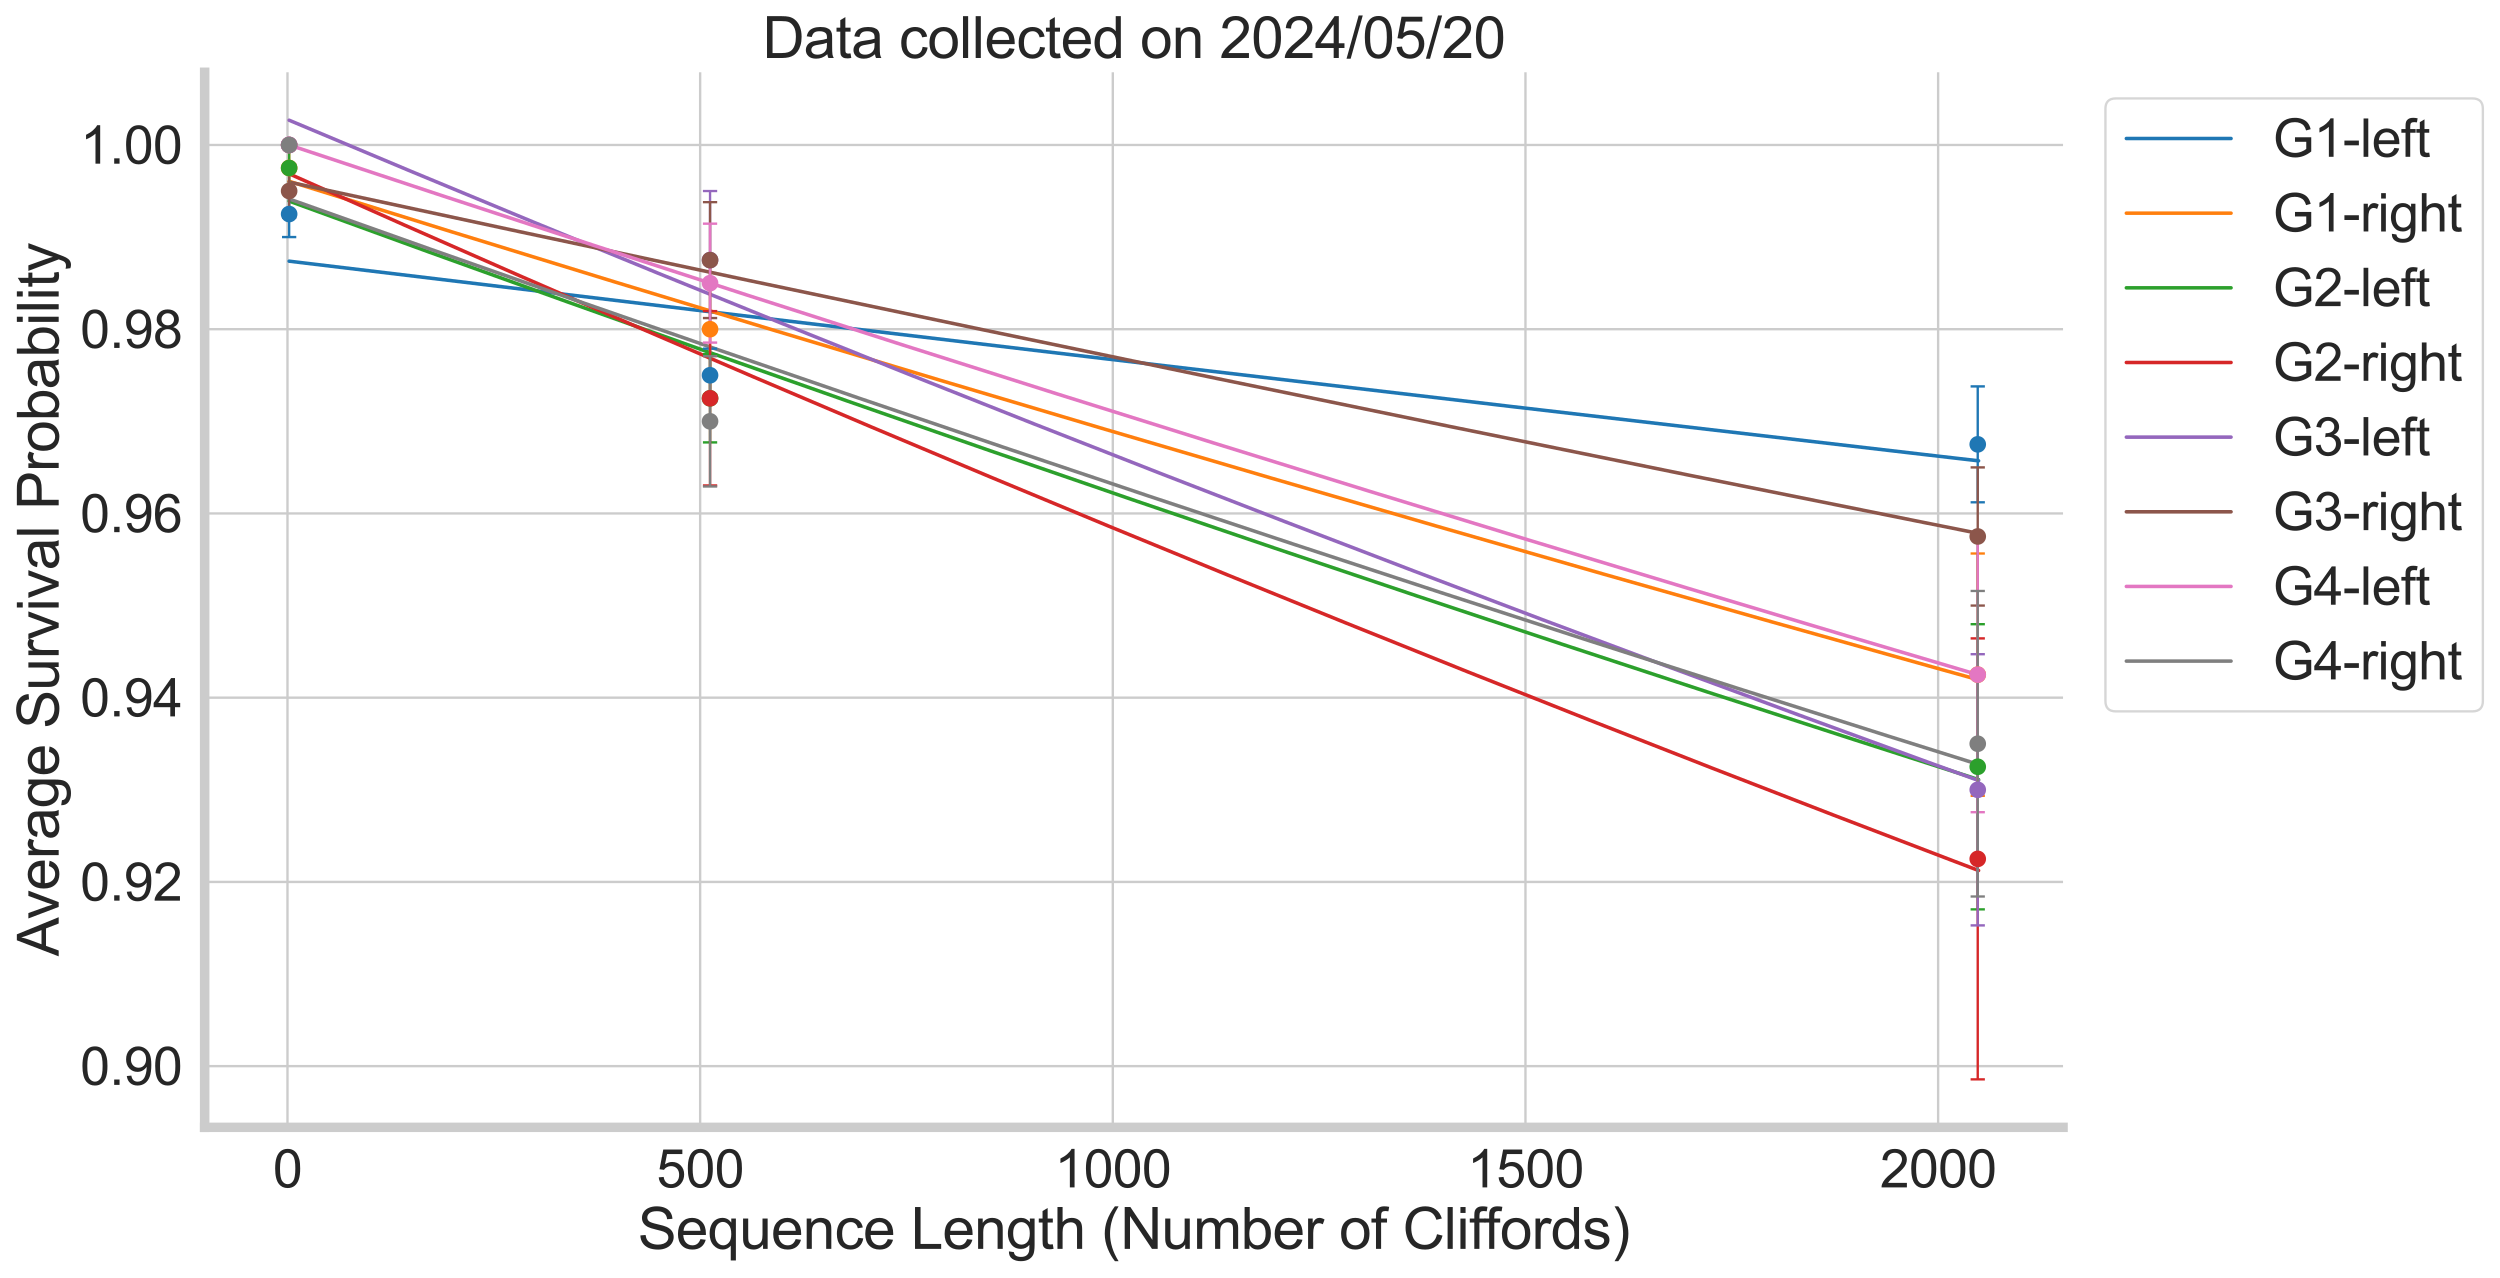 <?xml version="1.0" encoding="utf-8" standalone="no"?>
<!DOCTYPE svg PUBLIC "-//W3C//DTD SVG 1.1//EN"
  "http://www.w3.org/Graphics/SVG/1.1/DTD/svg11.dtd">
<svg xmlns:xlink="http://www.w3.org/1999/xlink" width="1050.925pt" height="537.241pt" viewBox="0 0 1050.925 537.241" xmlns="http://www.w3.org/2000/svg" version="1.1">
 <defs>
  <style type="text/css">*{stroke-linejoin: round; stroke-linecap: butt}</style>
 </defs>
 <g id="figure_1">
  <g id="patch_1">
   <path d="M 0 537.241 
L 1050.925 537.241 
L 1050.925 0 
L 0 0 
z
" style="fill: #ffffff"/>
  </g>
  <g id="axes_1">
   <g id="patch_2">
    <path d="M 86.037 473.899 
L 867.237 473.899 
L 867.237 30.379 
L 86.037 30.379 
z
" style="fill: #ffffff"/>
   </g>
   <g id="matplotlib.axis_1">
    <g id="xtick_1">
     <g id="line2d_1">
      <path d="M 120.852 473.899 
L 120.852 30.379 
" clip-path="url(#p616aa60f78)" style="fill: none; stroke: #cccccc; stroke-linecap: round"/>
     </g>
     <g id="text_1">
      <!-- 0 -->
      <g style="fill: #262626" transform="translate(114.735 499.146) scale(0.22 -0.22)">
       <defs>
        <path id="ArialMT-30" d="M 266 2259 
Q 266 3072 433 3567 
Q 600 4063 929 4331 
Q 1259 4600 1759 4600 
Q 2128 4600 2406 4451 
Q 2684 4303 2865 4023 
Q 3047 3744 3150 3342 
Q 3253 2941 3253 2259 
Q 3253 1453 3087 958 
Q 2922 463 2592 192 
Q 2263 -78 1759 -78 
Q 1097 -78 719 397 
Q 266 969 266 2259 
z
M 844 2259 
Q 844 1131 1108 757 
Q 1372 384 1759 384 
Q 2147 384 2411 759 
Q 2675 1134 2675 2259 
Q 2675 3391 2411 3762 
Q 2147 4134 1753 4134 
Q 1366 4134 1134 3806 
Q 844 3388 844 2259 
z
" transform="scale(0.016)"/>
       </defs>
       <use xlink:href="#ArialMT-30"/>
      </g>
     </g>
    </g>
    <g id="xtick_2">
     <g id="line2d_2">
      <path d="M 294.321 473.899 
L 294.321 30.379 
" clip-path="url(#p616aa60f78)" style="fill: none; stroke: #cccccc; stroke-linecap: round"/>
     </g>
     <g id="text_2">
      <!-- 500 -->
      <g style="fill: #262626" transform="translate(275.97 499.146) scale(0.22 -0.22)">
       <defs>
        <path id="ArialMT-35" d="M 266 1200 
L 856 1250 
Q 922 819 1161 601 
Q 1400 384 1738 384 
Q 2144 384 2425 690 
Q 2706 997 2706 1503 
Q 2706 1984 2436 2262 
Q 2166 2541 1728 2541 
Q 1456 2541 1237 2417 
Q 1019 2294 894 2097 
L 366 2166 
L 809 4519 
L 3088 4519 
L 3088 3981 
L 1259 3981 
L 1013 2750 
Q 1425 3038 1878 3038 
Q 2478 3038 2890 2622 
Q 3303 2206 3303 1553 
Q 3303 931 2941 478 
Q 2500 -78 1738 -78 
Q 1113 -78 717 272 
Q 322 622 266 1200 
z
" transform="scale(0.016)"/>
       </defs>
       <use xlink:href="#ArialMT-35"/>
       <use xlink:href="#ArialMT-30" x="55.615"/>
       <use xlink:href="#ArialMT-30" x="111.23"/>
      </g>
     </g>
    </g>
    <g id="xtick_3">
     <g id="line2d_3">
      <path d="M 467.79 473.899 
L 467.79 30.379 
" clip-path="url(#p616aa60f78)" style="fill: none; stroke: #cccccc; stroke-linecap: round"/>
     </g>
     <g id="text_3">
      <!-- 1000 -->
      <g style="fill: #262626" transform="translate(443.322 499.146) scale(0.22 -0.22)">
       <defs>
        <path id="ArialMT-31" d="M 2384 0 
L 1822 0 
L 1822 3584 
Q 1619 3391 1289 3197 
Q 959 3003 697 2906 
L 697 3450 
Q 1169 3672 1522 3987 
Q 1875 4303 2022 4600 
L 2384 4600 
L 2384 0 
z
" transform="scale(0.016)"/>
       </defs>
       <use xlink:href="#ArialMT-31"/>
       <use xlink:href="#ArialMT-30" x="55.615"/>
       <use xlink:href="#ArialMT-30" x="111.23"/>
       <use xlink:href="#ArialMT-30" x="166.846"/>
      </g>
     </g>
    </g>
    <g id="xtick_4">
     <g id="line2d_4">
      <path d="M 641.259 473.899 
L 641.259 30.379 
" clip-path="url(#p616aa60f78)" style="fill: none; stroke: #cccccc; stroke-linecap: round"/>
     </g>
     <g id="text_4">
      <!-- 1500 -->
      <g style="fill: #262626" transform="translate(616.79 499.146) scale(0.22 -0.22)">
       <use xlink:href="#ArialMT-31"/>
       <use xlink:href="#ArialMT-35" x="55.615"/>
       <use xlink:href="#ArialMT-30" x="111.23"/>
       <use xlink:href="#ArialMT-30" x="166.846"/>
      </g>
     </g>
    </g>
    <g id="xtick_5">
     <g id="line2d_5">
      <path d="M 814.728 473.899 
L 814.728 30.379 
" clip-path="url(#p616aa60f78)" style="fill: none; stroke: #cccccc; stroke-linecap: round"/>
     </g>
     <g id="text_5">
      <!-- 2000 -->
      <g style="fill: #262626" transform="translate(790.259 499.146) scale(0.22 -0.22)">
       <defs>
        <path id="ArialMT-32" d="M 3222 541 
L 3222 0 
L 194 0 
Q 188 203 259 391 
Q 375 700 629 1000 
Q 884 1300 1366 1694 
Q 2113 2306 2375 2664 
Q 2638 3022 2638 3341 
Q 2638 3675 2398 3904 
Q 2159 4134 1775 4134 
Q 1369 4134 1125 3890 
Q 881 3647 878 3216 
L 300 3275 
Q 359 3922 746 4261 
Q 1134 4600 1788 4600 
Q 2447 4600 2831 4234 
Q 3216 3869 3216 3328 
Q 3216 3053 3103 2787 
Q 2991 2522 2730 2228 
Q 2469 1934 1863 1422 
Q 1356 997 1212 845 
Q 1069 694 975 541 
L 3222 541 
z
" transform="scale(0.016)"/>
       </defs>
       <use xlink:href="#ArialMT-32"/>
       <use xlink:href="#ArialMT-30" x="55.615"/>
       <use xlink:href="#ArialMT-30" x="111.23"/>
       <use xlink:href="#ArialMT-30" x="166.846"/>
      </g>
     </g>
    </g>
    <g id="text_6">
     <!-- Sequence Length (Number of Cliffords) -->
     <g style="fill: #262626" transform="translate(268.086 524.99) scale(0.24 -0.24)">
      <defs>
       <path id="ArialMT-53" d="M 288 1472 
L 859 1522 
Q 900 1178 1048 958 
Q 1197 738 1509 602 
Q 1822 466 2213 466 
Q 2559 466 2825 569 
Q 3091 672 3220 851 
Q 3350 1031 3350 1244 
Q 3350 1459 3225 1620 
Q 3100 1781 2813 1891 
Q 2628 1963 1997 2114 
Q 1366 2266 1113 2400 
Q 784 2572 623 2826 
Q 463 3081 463 3397 
Q 463 3744 659 4045 
Q 856 4347 1234 4503 
Q 1613 4659 2075 4659 
Q 2584 4659 2973 4495 
Q 3363 4331 3572 4012 
Q 3781 3694 3797 3291 
L 3216 3247 
Q 3169 3681 2898 3903 
Q 2628 4125 2100 4125 
Q 1550 4125 1298 3923 
Q 1047 3722 1047 3438 
Q 1047 3191 1225 3031 
Q 1400 2872 2139 2705 
Q 2878 2538 3153 2413 
Q 3553 2228 3743 1945 
Q 3934 1663 3934 1294 
Q 3934 928 3725 604 
Q 3516 281 3123 101 
Q 2731 -78 2241 -78 
Q 1619 -78 1198 103 
Q 778 284 539 648 
Q 300 1013 288 1472 
z
" transform="scale(0.016)"/>
       <path id="ArialMT-65" d="M 2694 1069 
L 3275 997 
Q 3138 488 2766 206 
Q 2394 -75 1816 -75 
Q 1088 -75 661 373 
Q 234 822 234 1631 
Q 234 2469 665 2931 
Q 1097 3394 1784 3394 
Q 2450 3394 2872 2941 
Q 3294 2488 3294 1666 
Q 3294 1616 3291 1516 
L 816 1516 
Q 847 969 1125 678 
Q 1403 388 1819 388 
Q 2128 388 2347 550 
Q 2566 713 2694 1069 
z
M 847 1978 
L 2700 1978 
Q 2663 2397 2488 2606 
Q 2219 2931 1791 2931 
Q 1403 2931 1139 2672 
Q 875 2413 847 1978 
z
" transform="scale(0.016)"/>
       <path id="ArialMT-71" d="M 2538 -1272 
L 2538 353 
Q 2406 169 2170 47 
Q 1934 -75 1669 -75 
Q 1078 -75 651 397 
Q 225 869 225 1691 
Q 225 2191 398 2587 
Q 572 2984 901 3189 
Q 1231 3394 1625 3394 
Q 2241 3394 2594 2875 
L 2594 3319 
L 3100 3319 
L 3100 -1272 
L 2538 -1272 
z
M 803 1669 
Q 803 1028 1072 708 
Q 1341 388 1716 388 
Q 2075 388 2334 692 
Q 2594 997 2594 1619 
Q 2594 2281 2320 2615 
Q 2047 2950 1678 2950 
Q 1313 2950 1058 2639 
Q 803 2328 803 1669 
z
" transform="scale(0.016)"/>
       <path id="ArialMT-75" d="M 2597 0 
L 2597 488 
Q 2209 -75 1544 -75 
Q 1250 -75 995 37 
Q 741 150 617 320 
Q 494 491 444 738 
Q 409 903 409 1263 
L 409 3319 
L 972 3319 
L 972 1478 
Q 972 1038 1006 884 
Q 1059 663 1231 536 
Q 1403 409 1656 409 
Q 1909 409 2131 539 
Q 2353 669 2445 892 
Q 2538 1116 2538 1541 
L 2538 3319 
L 3100 3319 
L 3100 0 
L 2597 0 
z
" transform="scale(0.016)"/>
       <path id="ArialMT-6e" d="M 422 0 
L 422 3319 
L 928 3319 
L 928 2847 
Q 1294 3394 1984 3394 
Q 2284 3394 2536 3286 
Q 2788 3178 2913 3003 
Q 3038 2828 3088 2588 
Q 3119 2431 3119 2041 
L 3119 0 
L 2556 0 
L 2556 2019 
Q 2556 2363 2490 2533 
Q 2425 2703 2258 2804 
Q 2091 2906 1866 2906 
Q 1506 2906 1245 2678 
Q 984 2450 984 1813 
L 984 0 
L 422 0 
z
" transform="scale(0.016)"/>
       <path id="ArialMT-63" d="M 2588 1216 
L 3141 1144 
Q 3050 572 2676 248 
Q 2303 -75 1759 -75 
Q 1078 -75 664 370 
Q 250 816 250 1647 
Q 250 2184 428 2587 
Q 606 2991 970 3192 
Q 1334 3394 1763 3394 
Q 2303 3394 2647 3120 
Q 2991 2847 3088 2344 
L 2541 2259 
Q 2463 2594 2264 2762 
Q 2066 2931 1784 2931 
Q 1359 2931 1093 2626 
Q 828 2322 828 1663 
Q 828 994 1084 691 
Q 1341 388 1753 388 
Q 2084 388 2306 591 
Q 2528 794 2588 1216 
z
" transform="scale(0.016)"/>
       <path id="ArialMT-20" transform="scale(0.016)"/>
       <path id="ArialMT-4c" d="M 469 0 
L 469 4581 
L 1075 4581 
L 1075 541 
L 3331 541 
L 3331 0 
L 469 0 
z
" transform="scale(0.016)"/>
       <path id="ArialMT-67" d="M 319 -275 
L 866 -356 
Q 900 -609 1056 -725 
Q 1266 -881 1628 -881 
Q 2019 -881 2231 -725 
Q 2444 -569 2519 -288 
Q 2563 -116 2559 434 
Q 2191 0 1641 0 
Q 956 0 581 494 
Q 206 988 206 1678 
Q 206 2153 378 2554 
Q 550 2956 876 3175 
Q 1203 3394 1644 3394 
Q 2231 3394 2613 2919 
L 2613 3319 
L 3131 3319 
L 3131 450 
Q 3131 -325 2973 -648 
Q 2816 -972 2473 -1159 
Q 2131 -1347 1631 -1347 
Q 1038 -1347 672 -1080 
Q 306 -813 319 -275 
z
M 784 1719 
Q 784 1066 1043 766 
Q 1303 466 1694 466 
Q 2081 466 2343 764 
Q 2606 1063 2606 1700 
Q 2606 2309 2336 2618 
Q 2066 2928 1684 2928 
Q 1309 2928 1046 2623 
Q 784 2319 784 1719 
z
" transform="scale(0.016)"/>
       <path id="ArialMT-74" d="M 1650 503 
L 1731 6 
Q 1494 -44 1306 -44 
Q 1000 -44 831 53 
Q 663 150 594 308 
Q 525 466 525 972 
L 525 2881 
L 113 2881 
L 113 3319 
L 525 3319 
L 525 4141 
L 1084 4478 
L 1084 3319 
L 1650 3319 
L 1650 2881 
L 1084 2881 
L 1084 941 
Q 1084 700 1114 631 
Q 1144 563 1211 522 
Q 1278 481 1403 481 
Q 1497 481 1650 503 
z
" transform="scale(0.016)"/>
       <path id="ArialMT-68" d="M 422 0 
L 422 4581 
L 984 4581 
L 984 2938 
Q 1378 3394 1978 3394 
Q 2347 3394 2619 3248 
Q 2891 3103 3008 2847 
Q 3125 2591 3125 2103 
L 3125 0 
L 2563 0 
L 2563 2103 
Q 2563 2525 2380 2717 
Q 2197 2909 1863 2909 
Q 1613 2909 1392 2779 
Q 1172 2650 1078 2428 
Q 984 2206 984 1816 
L 984 0 
L 422 0 
z
" transform="scale(0.016)"/>
       <path id="ArialMT-28" d="M 1497 -1347 
Q 1031 -759 709 28 
Q 388 816 388 1659 
Q 388 2403 628 3084 
Q 909 3875 1497 4659 
L 1900 4659 
Q 1522 4009 1400 3731 
Q 1209 3300 1100 2831 
Q 966 2247 966 1656 
Q 966 153 1900 -1347 
L 1497 -1347 
z
" transform="scale(0.016)"/>
       <path id="ArialMT-4e" d="M 488 0 
L 488 4581 
L 1109 4581 
L 3516 984 
L 3516 4581 
L 4097 4581 
L 4097 0 
L 3475 0 
L 1069 3600 
L 1069 0 
L 488 0 
z
" transform="scale(0.016)"/>
       <path id="ArialMT-6d" d="M 422 0 
L 422 3319 
L 925 3319 
L 925 2853 
Q 1081 3097 1340 3245 
Q 1600 3394 1931 3394 
Q 2300 3394 2536 3241 
Q 2772 3088 2869 2813 
Q 3263 3394 3894 3394 
Q 4388 3394 4653 3120 
Q 4919 2847 4919 2278 
L 4919 0 
L 4359 0 
L 4359 2091 
Q 4359 2428 4304 2576 
Q 4250 2725 4106 2815 
Q 3963 2906 3769 2906 
Q 3419 2906 3187 2673 
Q 2956 2441 2956 1928 
L 2956 0 
L 2394 0 
L 2394 2156 
Q 2394 2531 2256 2718 
Q 2119 2906 1806 2906 
Q 1569 2906 1367 2781 
Q 1166 2656 1075 2415 
Q 984 2175 984 1722 
L 984 0 
L 422 0 
z
" transform="scale(0.016)"/>
       <path id="ArialMT-62" d="M 941 0 
L 419 0 
L 419 4581 
L 981 4581 
L 981 2947 
Q 1338 3394 1891 3394 
Q 2197 3394 2470 3270 
Q 2744 3147 2920 2923 
Q 3097 2700 3197 2384 
Q 3297 2069 3297 1709 
Q 3297 856 2875 390 
Q 2453 -75 1863 -75 
Q 1275 -75 941 416 
L 941 0 
z
M 934 1684 
Q 934 1088 1097 822 
Q 1363 388 1816 388 
Q 2184 388 2453 708 
Q 2722 1028 2722 1663 
Q 2722 2313 2464 2622 
Q 2206 2931 1841 2931 
Q 1472 2931 1203 2611 
Q 934 2291 934 1684 
z
" transform="scale(0.016)"/>
       <path id="ArialMT-72" d="M 416 0 
L 416 3319 
L 922 3319 
L 922 2816 
Q 1116 3169 1280 3281 
Q 1444 3394 1641 3394 
Q 1925 3394 2219 3213 
L 2025 2691 
Q 1819 2813 1613 2813 
Q 1428 2813 1281 2702 
Q 1134 2591 1072 2394 
Q 978 2094 978 1738 
L 978 0 
L 416 0 
z
" transform="scale(0.016)"/>
       <path id="ArialMT-6f" d="M 213 1659 
Q 213 2581 725 3025 
Q 1153 3394 1769 3394 
Q 2453 3394 2887 2945 
Q 3322 2497 3322 1706 
Q 3322 1066 3130 698 
Q 2938 331 2570 128 
Q 2203 -75 1769 -75 
Q 1072 -75 642 372 
Q 213 819 213 1659 
z
M 791 1659 
Q 791 1022 1069 705 
Q 1347 388 1769 388 
Q 2188 388 2466 706 
Q 2744 1025 2744 1678 
Q 2744 2294 2464 2611 
Q 2184 2928 1769 2928 
Q 1347 2928 1069 2612 
Q 791 2297 791 1659 
z
" transform="scale(0.016)"/>
       <path id="ArialMT-66" d="M 556 0 
L 556 2881 
L 59 2881 
L 59 3319 
L 556 3319 
L 556 3672 
Q 556 4006 616 4169 
Q 697 4388 901 4523 
Q 1106 4659 1475 4659 
Q 1713 4659 2000 4603 
L 1916 4113 
Q 1741 4144 1584 4144 
Q 1328 4144 1222 4034 
Q 1116 3925 1116 3625 
L 1116 3319 
L 1763 3319 
L 1763 2881 
L 1116 2881 
L 1116 0 
L 556 0 
z
" transform="scale(0.016)"/>
       <path id="ArialMT-43" d="M 3763 1606 
L 4369 1453 
Q 4178 706 3683 314 
Q 3188 -78 2472 -78 
Q 1731 -78 1267 223 
Q 803 525 561 1097 
Q 319 1669 319 2325 
Q 319 3041 592 3573 
Q 866 4106 1370 4382 
Q 1875 4659 2481 4659 
Q 3169 4659 3637 4309 
Q 4106 3959 4291 3325 
L 3694 3184 
Q 3534 3684 3231 3912 
Q 2928 4141 2469 4141 
Q 1941 4141 1586 3887 
Q 1231 3634 1087 3207 
Q 944 2781 944 2328 
Q 944 1744 1114 1308 
Q 1284 872 1643 656 
Q 2003 441 2422 441 
Q 2931 441 3284 734 
Q 3638 1028 3763 1606 
z
" transform="scale(0.016)"/>
       <path id="ArialMT-6c" d="M 409 0 
L 409 4581 
L 972 4581 
L 972 0 
L 409 0 
z
" transform="scale(0.016)"/>
       <path id="ArialMT-69" d="M 425 3934 
L 425 4581 
L 988 4581 
L 988 3934 
L 425 3934 
z
M 425 0 
L 425 3319 
L 988 3319 
L 988 0 
L 425 0 
z
" transform="scale(0.016)"/>
       <path id="ArialMT-64" d="M 2575 0 
L 2575 419 
Q 2259 -75 1647 -75 
Q 1250 -75 917 144 
Q 584 363 401 755 
Q 219 1147 219 1656 
Q 219 2153 384 2558 
Q 550 2963 881 3178 
Q 1213 3394 1622 3394 
Q 1922 3394 2156 3267 
Q 2391 3141 2538 2938 
L 2538 4581 
L 3097 4581 
L 3097 0 
L 2575 0 
z
M 797 1656 
Q 797 1019 1065 703 
Q 1334 388 1700 388 
Q 2069 388 2326 689 
Q 2584 991 2584 1609 
Q 2584 2291 2321 2609 
Q 2059 2928 1675 2928 
Q 1300 2928 1048 2622 
Q 797 2316 797 1656 
z
" transform="scale(0.016)"/>
       <path id="ArialMT-73" d="M 197 991 
L 753 1078 
Q 800 744 1014 566 
Q 1228 388 1613 388 
Q 2000 388 2187 545 
Q 2375 703 2375 916 
Q 2375 1106 2209 1216 
Q 2094 1291 1634 1406 
Q 1016 1563 777 1677 
Q 538 1791 414 1992 
Q 291 2194 291 2438 
Q 291 2659 392 2848 
Q 494 3038 669 3163 
Q 800 3259 1026 3326 
Q 1253 3394 1513 3394 
Q 1903 3394 2198 3281 
Q 2494 3169 2634 2976 
Q 2775 2784 2828 2463 
L 2278 2388 
Q 2241 2644 2061 2787 
Q 1881 2931 1553 2931 
Q 1166 2931 1000 2803 
Q 834 2675 834 2503 
Q 834 2394 903 2306 
Q 972 2216 1119 2156 
Q 1203 2125 1616 2013 
Q 2213 1853 2448 1751 
Q 2684 1650 2818 1456 
Q 2953 1263 2953 975 
Q 2953 694 2789 445 
Q 2625 197 2315 61 
Q 2006 -75 1616 -75 
Q 969 -75 630 194 
Q 291 463 197 991 
z
" transform="scale(0.016)"/>
       <path id="ArialMT-29" d="M 791 -1347 
L 388 -1347 
Q 1322 153 1322 1656 
Q 1322 2244 1188 2822 
Q 1081 3291 891 3722 
Q 769 4003 388 4659 
L 791 4659 
Q 1378 3875 1659 3084 
Q 1900 2403 1900 1659 
Q 1900 816 1576 28 
Q 1253 -759 791 -1347 
z
" transform="scale(0.016)"/>
      </defs>
      <use xlink:href="#ArialMT-53"/>
      <use xlink:href="#ArialMT-65" x="66.699"/>
      <use xlink:href="#ArialMT-71" x="122.314"/>
      <use xlink:href="#ArialMT-75" x="177.93"/>
      <use xlink:href="#ArialMT-65" x="233.545"/>
      <use xlink:href="#ArialMT-6e" x="289.16"/>
      <use xlink:href="#ArialMT-63" x="344.775"/>
      <use xlink:href="#ArialMT-65" x="394.775"/>
      <use xlink:href="#ArialMT-20" x="450.391"/>
      <use xlink:href="#ArialMT-4c" x="478.174"/>
      <use xlink:href="#ArialMT-65" x="533.789"/>
      <use xlink:href="#ArialMT-6e" x="589.404"/>
      <use xlink:href="#ArialMT-67" x="645.02"/>
      <use xlink:href="#ArialMT-74" x="700.635"/>
      <use xlink:href="#ArialMT-68" x="728.418"/>
      <use xlink:href="#ArialMT-20" x="784.033"/>
      <use xlink:href="#ArialMT-28" x="811.816"/>
      <use xlink:href="#ArialMT-4e" x="845.117"/>
      <use xlink:href="#ArialMT-75" x="917.334"/>
      <use xlink:href="#ArialMT-6d" x="972.949"/>
      <use xlink:href="#ArialMT-62" x="1056.25"/>
      <use xlink:href="#ArialMT-65" x="1111.865"/>
      <use xlink:href="#ArialMT-72" x="1167.48"/>
      <use xlink:href="#ArialMT-20" x="1200.781"/>
      <use xlink:href="#ArialMT-6f" x="1228.564"/>
      <use xlink:href="#ArialMT-66" x="1284.18"/>
      <use xlink:href="#ArialMT-20" x="1311.963"/>
      <use xlink:href="#ArialMT-43" x="1339.746"/>
      <use xlink:href="#ArialMT-6c" x="1411.963"/>
      <use xlink:href="#ArialMT-69" x="1434.18"/>
      <use xlink:href="#ArialMT-66" x="1456.396"/>
      <use xlink:href="#ArialMT-66" x="1482.43"/>
      <use xlink:href="#ArialMT-6f" x="1510.213"/>
      <use xlink:href="#ArialMT-72" x="1565.828"/>
      <use xlink:href="#ArialMT-64" x="1599.129"/>
      <use xlink:href="#ArialMT-73" x="1654.744"/>
      <use xlink:href="#ArialMT-29" x="1704.744"/>
     </g>
    </g>
   </g>
   <g id="matplotlib.axis_2">
    <g id="ytick_1">
     <g id="line2d_6">
      <path d="M 86.037 448.179 
L 867.237 448.179 
" clip-path="url(#p616aa60f78)" style="fill: none; stroke: #cccccc; stroke-linecap: round"/>
     </g>
     <g id="text_7">
      <!-- 0.90 -->
      <g style="fill: #262626" transform="translate(33.722 456.053) scale(0.22 -0.22)">
       <defs>
        <path id="ArialMT-2e" d="M 581 0 
L 581 641 
L 1222 641 
L 1222 0 
L 581 0 
z
" transform="scale(0.016)"/>
        <path id="ArialMT-39" d="M 350 1059 
L 891 1109 
Q 959 728 1153 556 
Q 1347 384 1650 384 
Q 1909 384 2104 503 
Q 2300 622 2425 820 
Q 2550 1019 2634 1356 
Q 2719 1694 2719 2044 
Q 2719 2081 2716 2156 
Q 2547 1888 2255 1720 
Q 1963 1553 1622 1553 
Q 1053 1553 659 1965 
Q 266 2378 266 3053 
Q 266 3750 677 4175 
Q 1088 4600 1706 4600 
Q 2153 4600 2523 4359 
Q 2894 4119 3086 3673 
Q 3278 3228 3278 2384 
Q 3278 1506 3087 986 
Q 2897 466 2520 194 
Q 2144 -78 1638 -78 
Q 1100 -78 759 220 
Q 419 519 350 1059 
z
M 2653 3081 
Q 2653 3566 2395 3850 
Q 2138 4134 1775 4134 
Q 1400 4134 1122 3828 
Q 844 3522 844 3034 
Q 844 2597 1108 2323 
Q 1372 2050 1759 2050 
Q 2150 2050 2401 2323 
Q 2653 2597 2653 3081 
z
" transform="scale(0.016)"/>
       </defs>
       <use xlink:href="#ArialMT-30"/>
       <use xlink:href="#ArialMT-2e" x="55.615"/>
       <use xlink:href="#ArialMT-39" x="83.398"/>
       <use xlink:href="#ArialMT-30" x="139.014"/>
      </g>
     </g>
    </g>
    <g id="ytick_2">
     <g id="line2d_7">
      <path d="M 86.037 370.731 
L 867.237 370.731 
" clip-path="url(#p616aa60f78)" style="fill: none; stroke: #cccccc; stroke-linecap: round"/>
     </g>
     <g id="text_8">
      <!-- 0.92 -->
      <g style="fill: #262626" transform="translate(33.722 378.605) scale(0.22 -0.22)">
       <use xlink:href="#ArialMT-30"/>
       <use xlink:href="#ArialMT-2e" x="55.615"/>
       <use xlink:href="#ArialMT-39" x="83.398"/>
       <use xlink:href="#ArialMT-32" x="139.014"/>
      </g>
     </g>
    </g>
    <g id="ytick_3">
     <g id="line2d_8">
      <path d="M 86.037 293.283 
L 867.237 293.283 
" clip-path="url(#p616aa60f78)" style="fill: none; stroke: #cccccc; stroke-linecap: round"/>
     </g>
     <g id="text_9">
      <!-- 0.94 -->
      <g style="fill: #262626" transform="translate(33.722 301.156) scale(0.22 -0.22)">
       <defs>
        <path id="ArialMT-34" d="M 2069 0 
L 2069 1097 
L 81 1097 
L 81 1613 
L 2172 4581 
L 2631 4581 
L 2631 1613 
L 3250 1613 
L 3250 1097 
L 2631 1097 
L 2631 0 
L 2069 0 
z
M 2069 1613 
L 2069 3678 
L 634 1613 
L 2069 1613 
z
" transform="scale(0.016)"/>
       </defs>
       <use xlink:href="#ArialMT-30"/>
       <use xlink:href="#ArialMT-2e" x="55.615"/>
       <use xlink:href="#ArialMT-39" x="83.398"/>
       <use xlink:href="#ArialMT-34" x="139.014"/>
      </g>
     </g>
    </g>
    <g id="ytick_4">
     <g id="line2d_9">
      <path d="M 86.037 215.835 
L 867.237 215.835 
" clip-path="url(#p616aa60f78)" style="fill: none; stroke: #cccccc; stroke-linecap: round"/>
     </g>
     <g id="text_10">
      <!-- 0.96 -->
      <g style="fill: #262626" transform="translate(33.722 223.708) scale(0.22 -0.22)">
       <defs>
        <path id="ArialMT-36" d="M 3184 3459 
L 2625 3416 
Q 2550 3747 2413 3897 
Q 2184 4138 1850 4138 
Q 1581 4138 1378 3988 
Q 1113 3794 959 3422 
Q 806 3050 800 2363 
Q 1003 2672 1297 2822 
Q 1591 2972 1913 2972 
Q 2475 2972 2870 2558 
Q 3266 2144 3266 1488 
Q 3266 1056 3080 686 
Q 2894 316 2569 119 
Q 2244 -78 1831 -78 
Q 1128 -78 684 439 
Q 241 956 241 2144 
Q 241 3472 731 4075 
Q 1159 4600 1884 4600 
Q 2425 4600 2770 4297 
Q 3116 3994 3184 3459 
z
M 888 1484 
Q 888 1194 1011 928 
Q 1134 663 1356 523 
Q 1578 384 1822 384 
Q 2178 384 2434 671 
Q 2691 959 2691 1453 
Q 2691 1928 2437 2201 
Q 2184 2475 1800 2475 
Q 1419 2475 1153 2201 
Q 888 1928 888 1484 
z
" transform="scale(0.016)"/>
       </defs>
       <use xlink:href="#ArialMT-30"/>
       <use xlink:href="#ArialMT-2e" x="55.615"/>
       <use xlink:href="#ArialMT-39" x="83.398"/>
       <use xlink:href="#ArialMT-36" x="139.014"/>
      </g>
     </g>
    </g>
    <g id="ytick_5">
     <g id="line2d_10">
      <path d="M 86.037 138.386 
L 867.237 138.386 
" clip-path="url(#p616aa60f78)" style="fill: none; stroke: #cccccc; stroke-linecap: round"/>
     </g>
     <g id="text_11">
      <!-- 0.98 -->
      <g style="fill: #262626" transform="translate(33.722 146.26) scale(0.22 -0.22)">
       <defs>
        <path id="ArialMT-38" d="M 1131 2484 
Q 781 2613 612 2850 
Q 444 3088 444 3419 
Q 444 3919 803 4259 
Q 1163 4600 1759 4600 
Q 2359 4600 2725 4251 
Q 3091 3903 3091 3403 
Q 3091 3084 2923 2848 
Q 2756 2613 2416 2484 
Q 2838 2347 3058 2040 
Q 3278 1734 3278 1309 
Q 3278 722 2862 322 
Q 2447 -78 1769 -78 
Q 1091 -78 675 323 
Q 259 725 259 1325 
Q 259 1772 486 2073 
Q 713 2375 1131 2484 
z
M 1019 3438 
Q 1019 3113 1228 2906 
Q 1438 2700 1772 2700 
Q 2097 2700 2305 2904 
Q 2513 3109 2513 3406 
Q 2513 3716 2298 3927 
Q 2084 4138 1766 4138 
Q 1444 4138 1231 3931 
Q 1019 3725 1019 3438 
z
M 838 1322 
Q 838 1081 952 856 
Q 1066 631 1291 507 
Q 1516 384 1775 384 
Q 2178 384 2440 643 
Q 2703 903 2703 1303 
Q 2703 1709 2433 1975 
Q 2163 2241 1756 2241 
Q 1359 2241 1098 1978 
Q 838 1716 838 1322 
z
" transform="scale(0.016)"/>
       </defs>
       <use xlink:href="#ArialMT-30"/>
       <use xlink:href="#ArialMT-2e" x="55.615"/>
       <use xlink:href="#ArialMT-39" x="83.398"/>
       <use xlink:href="#ArialMT-38" x="139.014"/>
      </g>
     </g>
    </g>
    <g id="ytick_6">
     <g id="line2d_11">
      <path d="M 86.037 60.938 
L 867.237 60.938 
" clip-path="url(#p616aa60f78)" style="fill: none; stroke: #cccccc; stroke-linecap: round"/>
     </g>
     <g id="text_12">
      <!-- 1.00 -->
      <g style="fill: #262626" transform="translate(33.722 68.812) scale(0.22 -0.22)">
       <use xlink:href="#ArialMT-31"/>
       <use xlink:href="#ArialMT-2e" x="55.615"/>
       <use xlink:href="#ArialMT-30" x="83.398"/>
       <use xlink:href="#ArialMT-30" x="139.014"/>
      </g>
     </g>
    </g>
    <g id="text_13">
     <!-- Average Survival Probability -->
     <g style="fill: #262626" transform="translate(24.671 401.993) rotate(-90) scale(0.24 -0.24)">
      <defs>
       <path id="ArialMT-41" d="M -9 0 
L 1750 4581 
L 2403 4581 
L 4278 0 
L 3588 0 
L 3053 1388 
L 1138 1388 
L 634 0 
L -9 0 
z
M 1313 1881 
L 2866 1881 
L 2388 3150 
Q 2169 3728 2063 4100 
Q 1975 3659 1816 3225 
L 1313 1881 
z
" transform="scale(0.016)"/>
       <path id="ArialMT-76" d="M 1344 0 
L 81 3319 
L 675 3319 
L 1388 1331 
Q 1503 1009 1600 663 
Q 1675 925 1809 1294 
L 2547 3319 
L 3125 3319 
L 1869 0 
L 1344 0 
z
" transform="scale(0.016)"/>
       <path id="ArialMT-61" d="M 2588 409 
Q 2275 144 1986 34 
Q 1697 -75 1366 -75 
Q 819 -75 525 192 
Q 231 459 231 875 
Q 231 1119 342 1320 
Q 453 1522 633 1644 
Q 813 1766 1038 1828 
Q 1203 1872 1538 1913 
Q 2219 1994 2541 2106 
Q 2544 2222 2544 2253 
Q 2544 2597 2384 2738 
Q 2169 2928 1744 2928 
Q 1347 2928 1158 2789 
Q 969 2650 878 2297 
L 328 2372 
Q 403 2725 575 2942 
Q 747 3159 1072 3276 
Q 1397 3394 1825 3394 
Q 2250 3394 2515 3294 
Q 2781 3194 2906 3042 
Q 3031 2891 3081 2659 
Q 3109 2516 3109 2141 
L 3109 1391 
Q 3109 606 3145 398 
Q 3181 191 3288 0 
L 2700 0 
Q 2613 175 2588 409 
z
M 2541 1666 
Q 2234 1541 1622 1453 
Q 1275 1403 1131 1340 
Q 988 1278 909 1158 
Q 831 1038 831 891 
Q 831 666 1001 516 
Q 1172 366 1500 366 
Q 1825 366 2078 508 
Q 2331 650 2450 897 
Q 2541 1088 2541 1459 
L 2541 1666 
z
" transform="scale(0.016)"/>
       <path id="ArialMT-50" d="M 494 0 
L 494 4581 
L 2222 4581 
Q 2678 4581 2919 4538 
Q 3256 4481 3484 4323 
Q 3713 4166 3852 3881 
Q 3991 3597 3991 3256 
Q 3991 2672 3619 2267 
Q 3247 1863 2275 1863 
L 1100 1863 
L 1100 0 
L 494 0 
z
M 1100 2403 
L 2284 2403 
Q 2872 2403 3119 2622 
Q 3366 2841 3366 3238 
Q 3366 3525 3220 3729 
Q 3075 3934 2838 4000 
Q 2684 4041 2272 4041 
L 1100 4041 
L 1100 2403 
z
" transform="scale(0.016)"/>
       <path id="ArialMT-79" d="M 397 -1278 
L 334 -750 
Q 519 -800 656 -800 
Q 844 -800 956 -737 
Q 1069 -675 1141 -563 
Q 1194 -478 1313 -144 
Q 1328 -97 1363 -6 
L 103 3319 
L 709 3319 
L 1400 1397 
Q 1534 1031 1641 628 
Q 1738 1016 1872 1384 
L 2581 3319 
L 3144 3319 
L 1881 -56 
Q 1678 -603 1566 -809 
Q 1416 -1088 1222 -1217 
Q 1028 -1347 759 -1347 
Q 597 -1347 397 -1278 
z
" transform="scale(0.016)"/>
      </defs>
      <use xlink:href="#ArialMT-41"/>
      <use xlink:href="#ArialMT-76" x="64.949"/>
      <use xlink:href="#ArialMT-65" x="114.949"/>
      <use xlink:href="#ArialMT-72" x="170.564"/>
      <use xlink:href="#ArialMT-61" x="203.865"/>
      <use xlink:href="#ArialMT-67" x="259.48"/>
      <use xlink:href="#ArialMT-65" x="315.096"/>
      <use xlink:href="#ArialMT-20" x="370.711"/>
      <use xlink:href="#ArialMT-53" x="398.494"/>
      <use xlink:href="#ArialMT-75" x="465.193"/>
      <use xlink:href="#ArialMT-72" x="520.809"/>
      <use xlink:href="#ArialMT-76" x="554.109"/>
      <use xlink:href="#ArialMT-69" x="604.109"/>
      <use xlink:href="#ArialMT-76" x="626.326"/>
      <use xlink:href="#ArialMT-61" x="676.326"/>
      <use xlink:href="#ArialMT-6c" x="731.941"/>
      <use xlink:href="#ArialMT-20" x="754.158"/>
      <use xlink:href="#ArialMT-50" x="781.941"/>
      <use xlink:href="#ArialMT-72" x="848.641"/>
      <use xlink:href="#ArialMT-6f" x="881.941"/>
      <use xlink:href="#ArialMT-62" x="937.557"/>
      <use xlink:href="#ArialMT-61" x="993.172"/>
      <use xlink:href="#ArialMT-62" x="1048.787"/>
      <use xlink:href="#ArialMT-69" x="1104.402"/>
      <use xlink:href="#ArialMT-6c" x="1126.619"/>
      <use xlink:href="#ArialMT-69" x="1148.836"/>
      <use xlink:href="#ArialMT-74" x="1171.053"/>
      <use xlink:href="#ArialMT-79" x="1198.836"/>
     </g>
    </g>
   </g>
   <g id="PolyCollection_1"/>
   <g id="PolyCollection_2"/>
   <g id="PolyCollection_3"/>
   <g id="PolyCollection_4"/>
   <g id="PolyCollection_5"/>
   <g id="PolyCollection_6"/>
   <g id="PolyCollection_7"/>
   <g id="PolyCollection_8"/>
   <g id="PathCollection_1">
    <defs>
     <path id="C0_0_30f4d93093" d="M 0 3 
C 0.796 3 1.559 2.684 2.121 2.121 
C 2.684 1.559 3 0.796 3 -0 
C 3 -0.796 2.684 -1.559 2.121 -2.121 
C 1.559 -2.684 0.796 -3 0 -3 
C -0.796 -3 -1.559 -2.684 -2.121 -2.121 
C -2.684 -1.559 -3 -0.796 -3 0 
C -3 0.796 -2.684 1.559 -2.121 2.121 
C -1.559 2.684 -0.796 3 0 3 
z
"/>
    </defs>
    <g clip-path="url(#p616aa60f78)">
     <use xlink:href="#C0_0_30f4d93093" x="121.546" y="89.981" style="fill: #1f77b4; stroke: #ffffff; stroke-width: 0.48"/>
    </g>
    <g clip-path="url(#p616aa60f78)">
     <use xlink:href="#C0_0_30f4d93093" x="298.484" y="157.749" style="fill: #1f77b4; stroke: #ffffff; stroke-width: 0.48"/>
    </g>
    <g clip-path="url(#p616aa60f78)">
     <use xlink:href="#C0_0_30f4d93093" x="831.381" y="186.792" style="fill: #1f77b4; stroke: #ffffff; stroke-width: 0.48"/>
    </g>
    <g clip-path="url(#p616aa60f78)">
     <use xlink:href="#C0_0_30f4d93093" x="121.546" y="70.619" style="fill: #ff7f0e; stroke: #ffffff; stroke-width: 0.48"/>
    </g>
    <g clip-path="url(#p616aa60f78)">
     <use xlink:href="#C0_0_30f4d93093" x="298.484" y="138.386" style="fill: #ff7f0e; stroke: #ffffff; stroke-width: 0.48"/>
    </g>
    <g clip-path="url(#p616aa60f78)">
     <use xlink:href="#C0_0_30f4d93093" x="831.381" y="283.602" style="fill: #ff7f0e; stroke: #ffffff; stroke-width: 0.48"/>
    </g>
    <g clip-path="url(#p616aa60f78)">
     <use xlink:href="#C0_0_30f4d93093" x="121.546" y="70.619" style="fill: #2ca02c; stroke: #ffffff; stroke-width: 0.48"/>
    </g>
    <g clip-path="url(#p616aa60f78)">
     <use xlink:href="#C0_0_30f4d93093" x="298.484" y="167.43" style="fill: #2ca02c; stroke: #ffffff; stroke-width: 0.48"/>
    </g>
    <g clip-path="url(#p616aa60f78)">
     <use xlink:href="#C0_0_30f4d93093" x="831.381" y="322.326" style="fill: #2ca02c; stroke: #ffffff; stroke-width: 0.48"/>
    </g>
    <g clip-path="url(#p616aa60f78)">
     <use xlink:href="#C0_0_30f4d93093" x="121.546" y="60.938" style="fill: #d62728; stroke: #ffffff; stroke-width: 0.48"/>
    </g>
    <g clip-path="url(#p616aa60f78)">
     <use xlink:href="#C0_0_30f4d93093" x="298.484" y="167.43" style="fill: #d62728; stroke: #ffffff; stroke-width: 0.48"/>
    </g>
    <g clip-path="url(#p616aa60f78)">
     <use xlink:href="#C0_0_30f4d93093" x="831.381" y="361.05" style="fill: #d62728; stroke: #ffffff; stroke-width: 0.48"/>
    </g>
    <g clip-path="url(#p616aa60f78)">
     <use xlink:href="#C0_0_30f4d93093" x="121.546" y="60.938" style="fill: #9467bd; stroke: #ffffff; stroke-width: 0.48"/>
    </g>
    <g clip-path="url(#p616aa60f78)">
     <use xlink:href="#C0_0_30f4d93093" x="298.484" y="109.343" style="fill: #9467bd; stroke: #ffffff; stroke-width: 0.48"/>
    </g>
    <g clip-path="url(#p616aa60f78)">
     <use xlink:href="#C0_0_30f4d93093" x="831.381" y="332.007" style="fill: #9467bd; stroke: #ffffff; stroke-width: 0.48"/>
    </g>
    <g clip-path="url(#p616aa60f78)">
     <use xlink:href="#C0_0_30f4d93093" x="121.546" y="80.3" style="fill: #8c564b; stroke: #ffffff; stroke-width: 0.48"/>
    </g>
    <g clip-path="url(#p616aa60f78)">
     <use xlink:href="#C0_0_30f4d93093" x="298.484" y="109.343" style="fill: #8c564b; stroke: #ffffff; stroke-width: 0.48"/>
    </g>
    <g clip-path="url(#p616aa60f78)">
     <use xlink:href="#C0_0_30f4d93093" x="831.381" y="225.516" style="fill: #8c564b; stroke: #ffffff; stroke-width: 0.48"/>
    </g>
    <g clip-path="url(#p616aa60f78)">
     <use xlink:href="#C0_0_30f4d93093" x="121.546" y="60.938" style="fill: #e377c2; stroke: #ffffff; stroke-width: 0.48"/>
    </g>
    <g clip-path="url(#p616aa60f78)">
     <use xlink:href="#C0_0_30f4d93093" x="298.484" y="119.024" style="fill: #e377c2; stroke: #ffffff; stroke-width: 0.48"/>
    </g>
    <g clip-path="url(#p616aa60f78)">
     <use xlink:href="#C0_0_30f4d93093" x="831.381" y="283.602" style="fill: #e377c2; stroke: #ffffff; stroke-width: 0.48"/>
    </g>
    <g clip-path="url(#p616aa60f78)">
     <use xlink:href="#C0_0_30f4d93093" x="121.546" y="60.938" style="fill: #7f7f7f; stroke: #ffffff; stroke-width: 0.48"/>
    </g>
    <g clip-path="url(#p616aa60f78)">
     <use xlink:href="#C0_0_30f4d93093" x="298.484" y="177.111" style="fill: #7f7f7f; stroke: #ffffff; stroke-width: 0.48"/>
    </g>
    <g clip-path="url(#p616aa60f78)">
     <use xlink:href="#C0_0_30f4d93093" x="831.381" y="312.645" style="fill: #7f7f7f; stroke: #ffffff; stroke-width: 0.48"/>
    </g>
   </g>
   <g id="line2d_12">
    <path d="M 121.546 109.792 
L 292.331 130.324 
L 463.116 150.632 
L 635.324 170.887 
L 808.956 191.083 
L 831.727 193.715 
L 831.727 193.715 
" clip-path="url(#p616aa60f78)" style="fill: none; stroke: #1f77b4; stroke-width: 1.5; stroke-linecap: round"/>
   </g>
   <g id="line2d_13">
    <path d="M 121.546 76.216 
L 189.86 97.443 
L 258.174 118.436 
L 326.488 139.197 
L 394.802 159.729 
L 464.539 180.454 
L 534.277 200.945 
L 604.014 221.206 
L 673.751 241.237 
L 744.912 261.445 
L 816.072 281.42 
L 831.727 285.784 
L 831.727 285.784 
" clip-path="url(#p616aa60f78)" style="fill: none; stroke: #ff7f0e; stroke-width: 1.5; stroke-linecap: round"/>
   </g>
   <g id="line2d_14">
    <path d="M 121.546 84.535 
L 179.897 105.788 
L 238.249 126.804 
L 296.6 147.587 
L 356.375 168.637 
L 416.15 189.448 
L 475.925 210.022 
L 535.7 230.362 
L 595.475 250.47 
L 656.673 270.82 
L 717.871 290.932 
L 779.069 310.811 
L 831.727 327.73 
L 831.727 327.73 
" clip-path="url(#p616aa60f78)" style="fill: none; stroke: #2ca02c; stroke-width: 1.5; stroke-linecap: round"/>
   </g>
   <g id="line2d_15">
    <path d="M 121.546 73.057 
L 169.935 94.584 
L 218.324 115.87 
L 266.713 136.917 
L 316.525 158.338 
L 366.338 179.512 
L 416.15 200.443 
L 465.962 221.132 
L 515.775 241.583 
L 565.587 261.798 
L 616.823 282.349 
L 668.058 302.655 
L 719.294 322.722 
L 770.529 342.551 
L 821.765 362.145 
L 831.727 365.928 
L 831.727 365.928 
" clip-path="url(#p616aa60f78)" style="fill: none; stroke: #d62728; stroke-width: 1.5; stroke-linecap: round"/>
   </g>
   <g id="line2d_16">
    <path d="M 121.546 50.539 
L 172.781 72.024 
L 224.017 93.272 
L 276.676 114.866 
L 329.334 136.215 
L 381.993 157.322 
L 434.652 178.189 
L 487.311 198.82 
L 539.969 219.217 
L 594.051 239.924 
L 648.133 260.39 
L 702.215 280.618 
L 756.297 300.61 
L 810.379 320.369 
L 831.727 328.106 
L 831.727 328.106 
" clip-path="url(#p616aa60f78)" style="fill: none; stroke: #9467bd; stroke-width: 1.5; stroke-linecap: round"/>
   </g>
   <g id="line2d_17">
    <path d="M 121.546 76.542 
L 218.324 97.37 
L 315.102 117.973 
L 413.304 138.65 
L 511.505 159.1 
L 609.707 179.324 
L 709.331 199.615 
L 808.956 219.679 
L 831.727 224.233 
L 831.727 224.233 
" clip-path="url(#p616aa60f78)" style="fill: none; stroke: #8c564b; stroke-width: 1.5; stroke-linecap: round"/>
   </g>
   <g id="line2d_18">
    <path d="M 121.546 60.944 
L 185.59 82.168 
L 249.635 103.16 
L 313.679 123.922 
L 379.147 144.909 
L 444.614 165.662 
L 510.082 186.182 
L 575.55 206.472 
L 642.441 226.968 
L 709.331 247.23 
L 776.222 267.26 
L 831.727 283.706 
L 831.727 283.706 
" clip-path="url(#p616aa60f78)" style="fill: none; stroke: #e377c2; stroke-width: 1.5; stroke-linecap: round"/>
   </g>
   <g id="line2d_19">
    <path d="M 121.546 83.643 
L 181.32 104.889 
L 241.095 125.899 
L 300.87 146.676 
L 360.645 167.222 
L 421.843 188.021 
L 483.041 208.583 
L 544.239 228.912 
L 605.437 249.01 
L 668.058 269.339 
L 730.68 289.431 
L 793.301 309.29 
L 831.727 321.361 
L 831.727 321.361 
" clip-path="url(#p616aa60f78)" style="fill: none; stroke: #7f7f7f; stroke-width: 1.5; stroke-linecap: round"/>
   </g>
   <g id="line2d_20"/>
   <g id="line2d_21"/>
   <g id="line2d_22"/>
   <g id="line2d_23"/>
   <g id="line2d_24"/>
   <g id="line2d_25"/>
   <g id="line2d_26"/>
   <g id="line2d_27"/>
   <g id="LineCollection_1">
    <path d="M 121.546 99.662 
L 121.546 80.3 
" clip-path="url(#p616aa60f78)" style="fill: none; stroke: #1f77b4"/>
    <path d="M 298.484 168.927 
L 298.484 146.57 
" clip-path="url(#p616aa60f78)" style="fill: none; stroke: #1f77b4"/>
    <path d="M 831.381 211.155 
L 831.381 162.428 
" clip-path="url(#p616aa60f78)" style="fill: none; stroke: #1f77b4"/>
   </g>
   <g id="line2d_28">
    <defs>
     <path id="mefdcbf2456" d="M 3 0 
L -3 -0 
" style="stroke: #1f77b4"/>
    </defs>
    <g clip-path="url(#p616aa60f78)">
     <use xlink:href="#mefdcbf2456" x="121.546" y="99.662" style="fill: #1f77b4; stroke: #1f77b4"/>
     <use xlink:href="#mefdcbf2456" x="298.484" y="168.927" style="fill: #1f77b4; stroke: #1f77b4"/>
     <use xlink:href="#mefdcbf2456" x="831.381" y="211.155" style="fill: #1f77b4; stroke: #1f77b4"/>
    </g>
   </g>
   <g id="line2d_29">
    <g clip-path="url(#p616aa60f78)">
     <use xlink:href="#mefdcbf2456" x="121.546" y="80.3" style="fill: #1f77b4; stroke: #1f77b4"/>
     <use xlink:href="#mefdcbf2456" x="298.484" y="146.57" style="fill: #1f77b4; stroke: #1f77b4"/>
     <use xlink:href="#mefdcbf2456" x="831.381" y="162.428" style="fill: #1f77b4; stroke: #1f77b4"/>
    </g>
   </g>
   <g id="LineCollection_2">
    <path d="M 121.546 80.3 
L 121.546 60.938 
" clip-path="url(#p616aa60f78)" style="fill: none; stroke: #ff7f0e"/>
    <path d="M 298.484 165.769 
L 298.484 111.004 
" clip-path="url(#p616aa60f78)" style="fill: none; stroke: #ff7f0e"/>
    <path d="M 831.381 334.523 
L 831.381 232.68 
" clip-path="url(#p616aa60f78)" style="fill: none; stroke: #ff7f0e"/>
   </g>
   <g id="line2d_30">
    <defs>
     <path id="mc69e6d0a4c" d="M 3 0 
L -3 -0 
" style="stroke: #ff7f0e"/>
    </defs>
    <g clip-path="url(#p616aa60f78)">
     <use xlink:href="#mc69e6d0a4c" x="121.546" y="80.3" style="fill: #ff7f0e; stroke: #ff7f0e"/>
     <use xlink:href="#mc69e6d0a4c" x="298.484" y="165.769" style="fill: #ff7f0e; stroke: #ff7f0e"/>
     <use xlink:href="#mc69e6d0a4c" x="831.381" y="334.523" style="fill: #ff7f0e; stroke: #ff7f0e"/>
    </g>
   </g>
   <g id="line2d_31">
    <g clip-path="url(#p616aa60f78)">
     <use xlink:href="#mc69e6d0a4c" x="121.546" y="60.938" style="fill: #ff7f0e; stroke: #ff7f0e"/>
     <use xlink:href="#mc69e6d0a4c" x="298.484" y="111.004" style="fill: #ff7f0e; stroke: #ff7f0e"/>
     <use xlink:href="#mc69e6d0a4c" x="831.381" y="232.68" style="fill: #ff7f0e; stroke: #ff7f0e"/>
    </g>
   </g>
   <g id="LineCollection_3">
    <path d="M 121.546 80.3 
L 121.546 60.938 
" clip-path="url(#p616aa60f78)" style="fill: none; stroke: #2ca02c"/>
    <path d="M 298.484 185.967 
L 298.484 148.892 
" clip-path="url(#p616aa60f78)" style="fill: none; stroke: #2ca02c"/>
    <path d="M 831.381 382.265 
L 831.381 262.387 
" clip-path="url(#p616aa60f78)" style="fill: none; stroke: #2ca02c"/>
   </g>
   <g id="line2d_32">
    <defs>
     <path id="mcf24431ae9" d="M 3 0 
L -3 -0 
" style="stroke: #2ca02c"/>
    </defs>
    <g clip-path="url(#p616aa60f78)">
     <use xlink:href="#mcf24431ae9" x="121.546" y="80.3" style="fill: #2ca02c; stroke: #2ca02c"/>
     <use xlink:href="#mcf24431ae9" x="298.484" y="185.967" style="fill: #2ca02c; stroke: #2ca02c"/>
     <use xlink:href="#mcf24431ae9" x="831.381" y="382.265" style="fill: #2ca02c; stroke: #2ca02c"/>
    </g>
   </g>
   <g id="line2d_33">
    <g clip-path="url(#p616aa60f78)">
     <use xlink:href="#mcf24431ae9" x="121.546" y="60.938" style="fill: #2ca02c; stroke: #2ca02c"/>
     <use xlink:href="#mcf24431ae9" x="298.484" y="148.892" style="fill: #2ca02c; stroke: #2ca02c"/>
     <use xlink:href="#mcf24431ae9" x="831.381" y="262.387" style="fill: #2ca02c; stroke: #2ca02c"/>
    </g>
   </g>
   <g id="LineCollection_4">
    <path d="M 121.546 60.938 
L 121.546 60.938 
" clip-path="url(#p616aa60f78)" style="fill: none; stroke: #d62728"/>
    <path d="M 298.484 204.081 
L 298.484 130.778 
" clip-path="url(#p616aa60f78)" style="fill: none; stroke: #d62728"/>
    <path d="M 831.381 453.739 
L 831.381 268.361 
" clip-path="url(#p616aa60f78)" style="fill: none; stroke: #d62728"/>
   </g>
   <g id="line2d_34">
    <defs>
     <path id="m295593ed68" d="M 3 0 
L -3 -0 
" style="stroke: #d62728"/>
    </defs>
    <g clip-path="url(#p616aa60f78)">
     <use xlink:href="#m295593ed68" x="121.546" y="60.938" style="fill: #d62728; stroke: #d62728"/>
     <use xlink:href="#m295593ed68" x="298.484" y="204.081" style="fill: #d62728; stroke: #d62728"/>
     <use xlink:href="#m295593ed68" x="831.381" y="453.739" style="fill: #d62728; stroke: #d62728"/>
    </g>
   </g>
   <g id="line2d_35">
    <g clip-path="url(#p616aa60f78)">
     <use xlink:href="#m295593ed68" x="121.546" y="60.938" style="fill: #d62728; stroke: #d62728"/>
     <use xlink:href="#m295593ed68" x="298.484" y="130.778" style="fill: #d62728; stroke: #d62728"/>
     <use xlink:href="#m295593ed68" x="831.381" y="268.361" style="fill: #d62728; stroke: #d62728"/>
    </g>
   </g>
   <g id="LineCollection_5">
    <path d="M 121.546 60.938 
L 121.546 60.938 
" clip-path="url(#p616aa60f78)" style="fill: none; stroke: #9467bd"/>
    <path d="M 298.484 138.386 
L 298.484 80.3 
" clip-path="url(#p616aa60f78)" style="fill: none; stroke: #9467bd"/>
    <path d="M 831.381 389.007 
L 831.381 275.007 
" clip-path="url(#p616aa60f78)" style="fill: none; stroke: #9467bd"/>
   </g>
   <g id="line2d_36">
    <defs>
     <path id="m6970929d53" d="M 3 0 
L -3 -0 
" style="stroke: #9467bd"/>
    </defs>
    <g clip-path="url(#p616aa60f78)">
     <use xlink:href="#m6970929d53" x="121.546" y="60.938" style="fill: #9467bd; stroke: #9467bd"/>
     <use xlink:href="#m6970929d53" x="298.484" y="138.386" style="fill: #9467bd; stroke: #9467bd"/>
     <use xlink:href="#m6970929d53" x="831.381" y="389.007" style="fill: #9467bd; stroke: #9467bd"/>
    </g>
   </g>
   <g id="line2d_37">
    <g clip-path="url(#p616aa60f78)">
     <use xlink:href="#m6970929d53" x="121.546" y="60.938" style="fill: #9467bd; stroke: #9467bd"/>
     <use xlink:href="#m6970929d53" x="298.484" y="80.3" style="fill: #9467bd; stroke: #9467bd"/>
     <use xlink:href="#m6970929d53" x="831.381" y="275.007" style="fill: #9467bd; stroke: #9467bd"/>
    </g>
   </g>
   <g id="LineCollection_6">
    <path d="M 121.546 91.479 
L 121.546 69.122 
" clip-path="url(#p616aa60f78)" style="fill: none; stroke: #8c564b"/>
    <path d="M 298.484 133.707 
L 298.484 84.98 
" clip-path="url(#p616aa60f78)" style="fill: none; stroke: #8c564b"/>
    <path d="M 831.381 254.559 
L 831.381 196.473 
" clip-path="url(#p616aa60f78)" style="fill: none; stroke: #8c564b"/>
   </g>
   <g id="line2d_38">
    <defs>
     <path id="med701f2cc0" d="M 3 0 
L -3 -0 
" style="stroke: #8c564b"/>
    </defs>
    <g clip-path="url(#p616aa60f78)">
     <use xlink:href="#med701f2cc0" x="121.546" y="91.479" style="fill: #8c564b; stroke: #8c564b"/>
     <use xlink:href="#med701f2cc0" x="298.484" y="133.707" style="fill: #8c564b; stroke: #8c564b"/>
     <use xlink:href="#med701f2cc0" x="831.381" y="254.559" style="fill: #8c564b; stroke: #8c564b"/>
    </g>
   </g>
   <g id="line2d_39">
    <g clip-path="url(#p616aa60f78)">
     <use xlink:href="#med701f2cc0" x="121.546" y="69.122" style="fill: #8c564b; stroke: #8c564b"/>
     <use xlink:href="#med701f2cc0" x="298.484" y="84.98" style="fill: #8c564b; stroke: #8c564b"/>
     <use xlink:href="#med701f2cc0" x="831.381" y="196.473" style="fill: #8c564b; stroke: #8c564b"/>
    </g>
   </g>
   <g id="LineCollection_7">
    <path d="M 121.546 60.938 
L 121.546 60.938 
" clip-path="url(#p616aa60f78)" style="fill: none; stroke: #e377c2"/>
    <path d="M 298.484 144.021 
L 298.484 94.028 
" clip-path="url(#p616aa60f78)" style="fill: none; stroke: #e377c2"/>
    <path d="M 831.381 341.418 
L 831.381 225.785 
" clip-path="url(#p616aa60f78)" style="fill: none; stroke: #e377c2"/>
   </g>
   <g id="line2d_40">
    <defs>
     <path id="m956e82e0be" d="M 3 0 
L -3 -0 
" style="stroke: #e377c2"/>
    </defs>
    <g clip-path="url(#p616aa60f78)">
     <use xlink:href="#m956e82e0be" x="121.546" y="60.938" style="fill: #e377c2; stroke: #e377c2"/>
     <use xlink:href="#m956e82e0be" x="298.484" y="144.021" style="fill: #e377c2; stroke: #e377c2"/>
     <use xlink:href="#m956e82e0be" x="831.381" y="341.418" style="fill: #e377c2; stroke: #e377c2"/>
    </g>
   </g>
   <g id="line2d_41">
    <g clip-path="url(#p616aa60f78)">
     <use xlink:href="#m956e82e0be" x="121.546" y="60.938" style="fill: #e377c2; stroke: #e377c2"/>
     <use xlink:href="#m956e82e0be" x="298.484" y="94.028" style="fill: #e377c2; stroke: #e377c2"/>
     <use xlink:href="#m956e82e0be" x="831.381" y="225.785" style="fill: #e377c2; stroke: #e377c2"/>
    </g>
   </g>
   <g id="LineCollection_8">
    <path d="M 121.546 60.938 
L 121.546 60.938 
" clip-path="url(#p616aa60f78)" style="fill: none; stroke: #7f7f7f"/>
    <path d="M 298.484 204.493 
L 298.484 149.728 
" clip-path="url(#p616aa60f78)" style="fill: none; stroke: #7f7f7f"/>
    <path d="M 831.381 376.862 
L 831.381 248.428 
" clip-path="url(#p616aa60f78)" style="fill: none; stroke: #7f7f7f"/>
   </g>
   <g id="line2d_42">
    <defs>
     <path id="m521e3ce16d" d="M 3 0 
L -3 -0 
" style="stroke: #7f7f7f"/>
    </defs>
    <g clip-path="url(#p616aa60f78)">
     <use xlink:href="#m521e3ce16d" x="121.546" y="60.938" style="fill: #7f7f7f; stroke: #7f7f7f"/>
     <use xlink:href="#m521e3ce16d" x="298.484" y="204.493" style="fill: #7f7f7f; stroke: #7f7f7f"/>
     <use xlink:href="#m521e3ce16d" x="831.381" y="376.862" style="fill: #7f7f7f; stroke: #7f7f7f"/>
    </g>
   </g>
   <g id="line2d_43">
    <g clip-path="url(#p616aa60f78)">
     <use xlink:href="#m521e3ce16d" x="121.546" y="60.938" style="fill: #7f7f7f; stroke: #7f7f7f"/>
     <use xlink:href="#m521e3ce16d" x="298.484" y="149.728" style="fill: #7f7f7f; stroke: #7f7f7f"/>
     <use xlink:href="#m521e3ce16d" x="831.381" y="248.428" style="fill: #7f7f7f; stroke: #7f7f7f"/>
    </g>
   </g>
   <g id="line2d_44">
    <defs>
     <path id="m9c1efe4cb4" d="M 0 3 
C 0.796 3 1.559 2.684 2.121 2.121 
C 2.684 1.559 3 0.796 3 0 
C 3 -0.796 2.684 -1.559 2.121 -2.121 
C 1.559 -2.684 0.796 -3 0 -3 
C -0.796 -3 -1.559 -2.684 -2.121 -2.121 
C -2.684 -1.559 -3 -0.796 -3 0 
C -3 0.796 -2.684 1.559 -2.121 2.121 
C -1.559 2.684 -0.796 3 0 3 
z
" style="stroke: #1f77b4"/>
    </defs>
    <g clip-path="url(#p616aa60f78)">
     <use xlink:href="#m9c1efe4cb4" x="121.546" y="89.981" style="fill: #1f77b4; stroke: #1f77b4"/>
     <use xlink:href="#m9c1efe4cb4" x="298.484" y="157.749" style="fill: #1f77b4; stroke: #1f77b4"/>
     <use xlink:href="#m9c1efe4cb4" x="831.381" y="186.792" style="fill: #1f77b4; stroke: #1f77b4"/>
    </g>
   </g>
   <g id="line2d_45">
    <defs>
     <path id="m48b5ba2f97" d="M 0 3 
C 0.796 3 1.559 2.684 2.121 2.121 
C 2.684 1.559 3 0.796 3 0 
C 3 -0.796 2.684 -1.559 2.121 -2.121 
C 1.559 -2.684 0.796 -3 0 -3 
C -0.796 -3 -1.559 -2.684 -2.121 -2.121 
C -2.684 -1.559 -3 -0.796 -3 0 
C -3 0.796 -2.684 1.559 -2.121 2.121 
C -1.559 2.684 -0.796 3 0 3 
z
" style="stroke: #ff7f0e"/>
    </defs>
    <g clip-path="url(#p616aa60f78)">
     <use xlink:href="#m48b5ba2f97" x="121.546" y="70.619" style="fill: #ff7f0e; stroke: #ff7f0e"/>
     <use xlink:href="#m48b5ba2f97" x="298.484" y="138.386" style="fill: #ff7f0e; stroke: #ff7f0e"/>
     <use xlink:href="#m48b5ba2f97" x="831.381" y="283.602" style="fill: #ff7f0e; stroke: #ff7f0e"/>
    </g>
   </g>
   <g id="line2d_46">
    <defs>
     <path id="m99dccc3c49" d="M 0 3 
C 0.796 3 1.559 2.684 2.121 2.121 
C 2.684 1.559 3 0.796 3 0 
C 3 -0.796 2.684 -1.559 2.121 -2.121 
C 1.559 -2.684 0.796 -3 0 -3 
C -0.796 -3 -1.559 -2.684 -2.121 -2.121 
C -2.684 -1.559 -3 -0.796 -3 0 
C -3 0.796 -2.684 1.559 -2.121 2.121 
C -1.559 2.684 -0.796 3 0 3 
z
" style="stroke: #2ca02c"/>
    </defs>
    <g clip-path="url(#p616aa60f78)">
     <use xlink:href="#m99dccc3c49" x="121.546" y="70.619" style="fill: #2ca02c; stroke: #2ca02c"/>
     <use xlink:href="#m99dccc3c49" x="298.484" y="167.43" style="fill: #2ca02c; stroke: #2ca02c"/>
     <use xlink:href="#m99dccc3c49" x="831.381" y="322.326" style="fill: #2ca02c; stroke: #2ca02c"/>
    </g>
   </g>
   <g id="line2d_47">
    <defs>
     <path id="md527823c6c" d="M 0 3 
C 0.796 3 1.559 2.684 2.121 2.121 
C 2.684 1.559 3 0.796 3 0 
C 3 -0.796 2.684 -1.559 2.121 -2.121 
C 1.559 -2.684 0.796 -3 0 -3 
C -0.796 -3 -1.559 -2.684 -2.121 -2.121 
C -2.684 -1.559 -3 -0.796 -3 0 
C -3 0.796 -2.684 1.559 -2.121 2.121 
C -1.559 2.684 -0.796 3 0 3 
z
" style="stroke: #d62728"/>
    </defs>
    <g clip-path="url(#p616aa60f78)">
     <use xlink:href="#md527823c6c" x="121.546" y="60.938" style="fill: #d62728; stroke: #d62728"/>
     <use xlink:href="#md527823c6c" x="298.484" y="167.43" style="fill: #d62728; stroke: #d62728"/>
     <use xlink:href="#md527823c6c" x="831.381" y="361.05" style="fill: #d62728; stroke: #d62728"/>
    </g>
   </g>
   <g id="line2d_48">
    <defs>
     <path id="ma698b60240" d="M 0 3 
C 0.796 3 1.559 2.684 2.121 2.121 
C 2.684 1.559 3 0.796 3 0 
C 3 -0.796 2.684 -1.559 2.121 -2.121 
C 1.559 -2.684 0.796 -3 0 -3 
C -0.796 -3 -1.559 -2.684 -2.121 -2.121 
C -2.684 -1.559 -3 -0.796 -3 0 
C -3 0.796 -2.684 1.559 -2.121 2.121 
C -1.559 2.684 -0.796 3 0 3 
z
" style="stroke: #9467bd"/>
    </defs>
    <g clip-path="url(#p616aa60f78)">
     <use xlink:href="#ma698b60240" x="121.546" y="60.938" style="fill: #9467bd; stroke: #9467bd"/>
     <use xlink:href="#ma698b60240" x="298.484" y="109.343" style="fill: #9467bd; stroke: #9467bd"/>
     <use xlink:href="#ma698b60240" x="831.381" y="332.007" style="fill: #9467bd; stroke: #9467bd"/>
    </g>
   </g>
   <g id="line2d_49">
    <defs>
     <path id="md13fae8d1b" d="M 0 3 
C 0.796 3 1.559 2.684 2.121 2.121 
C 2.684 1.559 3 0.796 3 0 
C 3 -0.796 2.684 -1.559 2.121 -2.121 
C 1.559 -2.684 0.796 -3 0 -3 
C -0.796 -3 -1.559 -2.684 -2.121 -2.121 
C -2.684 -1.559 -3 -0.796 -3 0 
C -3 0.796 -2.684 1.559 -2.121 2.121 
C -1.559 2.684 -0.796 3 0 3 
z
" style="stroke: #8c564b"/>
    </defs>
    <g clip-path="url(#p616aa60f78)">
     <use xlink:href="#md13fae8d1b" x="121.546" y="80.3" style="fill: #8c564b; stroke: #8c564b"/>
     <use xlink:href="#md13fae8d1b" x="298.484" y="109.343" style="fill: #8c564b; stroke: #8c564b"/>
     <use xlink:href="#md13fae8d1b" x="831.381" y="225.516" style="fill: #8c564b; stroke: #8c564b"/>
    </g>
   </g>
   <g id="line2d_50">
    <defs>
     <path id="m72efc53d85" d="M 0 3 
C 0.796 3 1.559 2.684 2.121 2.121 
C 2.684 1.559 3 0.796 3 0 
C 3 -0.796 2.684 -1.559 2.121 -2.121 
C 1.559 -2.684 0.796 -3 0 -3 
C -0.796 -3 -1.559 -2.684 -2.121 -2.121 
C -2.684 -1.559 -3 -0.796 -3 0 
C -3 0.796 -2.684 1.559 -2.121 2.121 
C -1.559 2.684 -0.796 3 0 3 
z
" style="stroke: #e377c2"/>
    </defs>
    <g clip-path="url(#p616aa60f78)">
     <use xlink:href="#m72efc53d85" x="121.546" y="60.938" style="fill: #e377c2; stroke: #e377c2"/>
     <use xlink:href="#m72efc53d85" x="298.484" y="119.024" style="fill: #e377c2; stroke: #e377c2"/>
     <use xlink:href="#m72efc53d85" x="831.381" y="283.602" style="fill: #e377c2; stroke: #e377c2"/>
    </g>
   </g>
   <g id="line2d_51">
    <defs>
     <path id="m94003a6056" d="M 0 3 
C 0.796 3 1.559 2.684 2.121 2.121 
C 2.684 1.559 3 0.796 3 0 
C 3 -0.796 2.684 -1.559 2.121 -2.121 
C 1.559 -2.684 0.796 -3 0 -3 
C -0.796 -3 -1.559 -2.684 -2.121 -2.121 
C -2.684 -1.559 -3 -0.796 -3 0 
C -3 0.796 -2.684 1.559 -2.121 2.121 
C -1.559 2.684 -0.796 3 0 3 
z
" style="stroke: #7f7f7f"/>
    </defs>
    <g clip-path="url(#p616aa60f78)">
     <use xlink:href="#m94003a6056" x="121.546" y="60.938" style="fill: #7f7f7f; stroke: #7f7f7f"/>
     <use xlink:href="#m94003a6056" x="298.484" y="177.111" style="fill: #7f7f7f; stroke: #7f7f7f"/>
     <use xlink:href="#m94003a6056" x="831.381" y="312.645" style="fill: #7f7f7f; stroke: #7f7f7f"/>
    </g>
   </g>
   <g id="patch_3">
    <path d="M 86.037 473.899 
L 86.037 30.379 
" style="fill: none; stroke: #cccccc; stroke-width: 4; stroke-linejoin: miter; stroke-linecap: square"/>
   </g>
   <g id="patch_4">
    <path d="M 86.037 473.899 
L 867.237 473.899 
" style="fill: none; stroke: #cccccc; stroke-width: 4; stroke-linejoin: miter; stroke-linecap: square"/>
   </g>
   <g id="text_14">
    <!-- Data collected on 2024/05/20 -->
    <g style="fill: #262626" transform="translate(320.532 24.379) scale(0.24 -0.24)">
     <defs>
      <path id="ArialMT-44" d="M 494 0 
L 494 4581 
L 2072 4581 
Q 2606 4581 2888 4516 
Q 3281 4425 3559 4188 
Q 3922 3881 4101 3404 
Q 4281 2928 4281 2316 
Q 4281 1794 4159 1391 
Q 4038 988 3847 723 
Q 3656 459 3429 307 
Q 3203 156 2883 78 
Q 2563 0 2147 0 
L 494 0 
z
M 1100 541 
L 2078 541 
Q 2531 541 2789 625 
Q 3047 709 3200 863 
Q 3416 1078 3536 1442 
Q 3656 1806 3656 2325 
Q 3656 3044 3420 3430 
Q 3184 3816 2847 3947 
Q 2603 4041 2063 4041 
L 1100 4041 
L 1100 541 
z
" transform="scale(0.016)"/>
      <path id="ArialMT-2f" d="M 0 -78 
L 1328 4659 
L 1778 4659 
L 453 -78 
L 0 -78 
z
" transform="scale(0.016)"/>
     </defs>
     <use xlink:href="#ArialMT-44"/>
     <use xlink:href="#ArialMT-61" x="72.217"/>
     <use xlink:href="#ArialMT-74" x="127.832"/>
     <use xlink:href="#ArialMT-61" x="155.615"/>
     <use xlink:href="#ArialMT-20" x="211.23"/>
     <use xlink:href="#ArialMT-63" x="239.014"/>
     <use xlink:href="#ArialMT-6f" x="289.014"/>
     <use xlink:href="#ArialMT-6c" x="344.629"/>
     <use xlink:href="#ArialMT-6c" x="366.846"/>
     <use xlink:href="#ArialMT-65" x="389.062"/>
     <use xlink:href="#ArialMT-63" x="444.678"/>
     <use xlink:href="#ArialMT-74" x="494.678"/>
     <use xlink:href="#ArialMT-65" x="522.461"/>
     <use xlink:href="#ArialMT-64" x="578.076"/>
     <use xlink:href="#ArialMT-20" x="633.691"/>
     <use xlink:href="#ArialMT-6f" x="661.475"/>
     <use xlink:href="#ArialMT-6e" x="717.09"/>
     <use xlink:href="#ArialMT-20" x="772.705"/>
     <use xlink:href="#ArialMT-32" x="800.488"/>
     <use xlink:href="#ArialMT-30" x="856.104"/>
     <use xlink:href="#ArialMT-32" x="911.719"/>
     <use xlink:href="#ArialMT-34" x="967.334"/>
     <use xlink:href="#ArialMT-2f" x="1022.949"/>
     <use xlink:href="#ArialMT-30" x="1050.732"/>
     <use xlink:href="#ArialMT-35" x="1106.348"/>
     <use xlink:href="#ArialMT-2f" x="1161.963"/>
     <use xlink:href="#ArialMT-32" x="1189.746"/>
     <use xlink:href="#ArialMT-30" x="1245.361"/>
    </g>
   </g>
   <g id="legend_1">
    <g id="patch_5">
     <path d="M 889.46 299.04 
L 1039.325 299.04 
Q 1043.725 299.04 1043.725 294.64 
L 1043.725 45.779 
Q 1043.725 41.379 1039.325 41.379 
L 889.46 41.379 
Q 885.06 41.379 885.06 45.779 
L 885.06 294.64 
Q 885.06 299.04 889.46 299.04 
z
" style="fill: #ffffff; opacity: 0.8; stroke: #cccccc; stroke-linejoin: miter"/>
    </g>
    <g id="line2d_52">
     <path d="M 893.86 58.226 
L 915.86 58.226 
L 937.86 58.226 
" style="fill: none; stroke: #1f77b4; stroke-width: 1.5; stroke-linecap: round"/>
    </g>
    <g id="text_15">
     <!-- G1-left -->
     <g style="fill: #262626" transform="translate(955.46 65.926) scale(0.22 -0.22)">
      <defs>
       <path id="ArialMT-47" d="M 2638 1797 
L 2638 2334 
L 4578 2338 
L 4578 638 
Q 4131 281 3656 101 
Q 3181 -78 2681 -78 
Q 2006 -78 1454 211 
Q 903 500 622 1047 
Q 341 1594 341 2269 
Q 341 2938 620 3517 
Q 900 4097 1425 4378 
Q 1950 4659 2634 4659 
Q 3131 4659 3532 4498 
Q 3934 4338 4162 4050 
Q 4391 3763 4509 3300 
L 3963 3150 
Q 3859 3500 3706 3700 
Q 3553 3900 3268 4020 
Q 2984 4141 2638 4141 
Q 2222 4141 1919 4014 
Q 1616 3888 1430 3681 
Q 1244 3475 1141 3228 
Q 966 2803 966 2306 
Q 966 1694 1177 1281 
Q 1388 869 1791 669 
Q 2194 469 2647 469 
Q 3041 469 3416 620 
Q 3791 772 3984 944 
L 3984 1797 
L 2638 1797 
z
" transform="scale(0.016)"/>
       <path id="ArialMT-2d" d="M 203 1375 
L 203 1941 
L 1931 1941 
L 1931 1375 
L 203 1375 
z
" transform="scale(0.016)"/>
      </defs>
      <use xlink:href="#ArialMT-47"/>
      <use xlink:href="#ArialMT-31" x="77.783"/>
      <use xlink:href="#ArialMT-2d" x="133.398"/>
      <use xlink:href="#ArialMT-6c" x="166.699"/>
      <use xlink:href="#ArialMT-65" x="188.916"/>
      <use xlink:href="#ArialMT-66" x="244.531"/>
      <use xlink:href="#ArialMT-74" x="272.314"/>
     </g>
    </g>
    <g id="line2d_53">
     <path d="M 893.86 89.614 
L 915.86 89.614 
L 937.86 89.614 
" style="fill: none; stroke: #ff7f0e; stroke-width: 1.5; stroke-linecap: round"/>
    </g>
    <g id="text_16">
     <!-- G1-right -->
     <g style="fill: #262626" transform="translate(955.46 97.314) scale(0.22 -0.22)">
      <use xlink:href="#ArialMT-47"/>
      <use xlink:href="#ArialMT-31" x="77.783"/>
      <use xlink:href="#ArialMT-2d" x="133.398"/>
      <use xlink:href="#ArialMT-72" x="166.699"/>
      <use xlink:href="#ArialMT-69" x="200"/>
      <use xlink:href="#ArialMT-67" x="222.217"/>
      <use xlink:href="#ArialMT-68" x="277.832"/>
      <use xlink:href="#ArialMT-74" x="333.447"/>
     </g>
    </g>
    <g id="line2d_54">
     <path d="M 893.86 120.991 
L 915.86 120.991 
L 937.86 120.991 
" style="fill: none; stroke: #2ca02c; stroke-width: 1.5; stroke-linecap: round"/>
    </g>
    <g id="text_17">
     <!-- G2-left -->
     <g style="fill: #262626" transform="translate(955.46 128.691) scale(0.22 -0.22)">
      <use xlink:href="#ArialMT-47"/>
      <use xlink:href="#ArialMT-32" x="77.783"/>
      <use xlink:href="#ArialMT-2d" x="133.398"/>
      <use xlink:href="#ArialMT-6c" x="166.699"/>
      <use xlink:href="#ArialMT-65" x="188.916"/>
      <use xlink:href="#ArialMT-66" x="244.531"/>
      <use xlink:href="#ArialMT-74" x="272.314"/>
     </g>
    </g>
    <g id="line2d_55">
     <path d="M 893.86 152.379 
L 915.86 152.379 
L 937.86 152.379 
" style="fill: none; stroke: #d62728; stroke-width: 1.5; stroke-linecap: round"/>
    </g>
    <g id="text_18">
     <!-- G2-right -->
     <g style="fill: #262626" transform="translate(955.46 160.079) scale(0.22 -0.22)">
      <use xlink:href="#ArialMT-47"/>
      <use xlink:href="#ArialMT-32" x="77.783"/>
      <use xlink:href="#ArialMT-2d" x="133.398"/>
      <use xlink:href="#ArialMT-72" x="166.699"/>
      <use xlink:href="#ArialMT-69" x="200"/>
      <use xlink:href="#ArialMT-67" x="222.217"/>
      <use xlink:href="#ArialMT-68" x="277.832"/>
      <use xlink:href="#ArialMT-74" x="333.447"/>
     </g>
    </g>
    <g id="line2d_56">
     <path d="M 893.86 183.757 
L 915.86 183.757 
L 937.86 183.757 
" style="fill: none; stroke: #9467bd; stroke-width: 1.5; stroke-linecap: round"/>
    </g>
    <g id="text_19">
     <!-- G3-left -->
     <g style="fill: #262626" transform="translate(955.46 191.457) scale(0.22 -0.22)">
      <defs>
       <path id="ArialMT-33" d="M 269 1209 
L 831 1284 
Q 928 806 1161 595 
Q 1394 384 1728 384 
Q 2125 384 2398 659 
Q 2672 934 2672 1341 
Q 2672 1728 2419 1979 
Q 2166 2231 1775 2231 
Q 1616 2231 1378 2169 
L 1441 2663 
Q 1497 2656 1531 2656 
Q 1891 2656 2178 2843 
Q 2466 3031 2466 3422 
Q 2466 3731 2256 3934 
Q 2047 4138 1716 4138 
Q 1388 4138 1169 3931 
Q 950 3725 888 3313 
L 325 3413 
Q 428 3978 793 4289 
Q 1159 4600 1703 4600 
Q 2078 4600 2393 4439 
Q 2709 4278 2876 4000 
Q 3044 3722 3044 3409 
Q 3044 3113 2884 2869 
Q 2725 2625 2413 2481 
Q 2819 2388 3044 2092 
Q 3269 1797 3269 1353 
Q 3269 753 2831 336 
Q 2394 -81 1725 -81 
Q 1122 -81 723 278 
Q 325 638 269 1209 
z
" transform="scale(0.016)"/>
      </defs>
      <use xlink:href="#ArialMT-47"/>
      <use xlink:href="#ArialMT-33" x="77.783"/>
      <use xlink:href="#ArialMT-2d" x="133.398"/>
      <use xlink:href="#ArialMT-6c" x="166.699"/>
      <use xlink:href="#ArialMT-65" x="188.916"/>
      <use xlink:href="#ArialMT-66" x="244.531"/>
      <use xlink:href="#ArialMT-74" x="272.314"/>
     </g>
    </g>
    <g id="line2d_57">
     <path d="M 893.86 215.144 
L 915.86 215.144 
L 937.86 215.144 
" style="fill: none; stroke: #8c564b; stroke-width: 1.5; stroke-linecap: round"/>
    </g>
    <g id="text_20">
     <!-- G3-right -->
     <g style="fill: #262626" transform="translate(955.46 222.844) scale(0.22 -0.22)">
      <use xlink:href="#ArialMT-47"/>
      <use xlink:href="#ArialMT-33" x="77.783"/>
      <use xlink:href="#ArialMT-2d" x="133.398"/>
      <use xlink:href="#ArialMT-72" x="166.699"/>
      <use xlink:href="#ArialMT-69" x="200"/>
      <use xlink:href="#ArialMT-67" x="222.217"/>
      <use xlink:href="#ArialMT-68" x="277.832"/>
      <use xlink:href="#ArialMT-74" x="333.447"/>
     </g>
    </g>
    <g id="line2d_58">
     <path d="M 893.86 246.522 
L 915.86 246.522 
L 937.86 246.522 
" style="fill: none; stroke: #e377c2; stroke-width: 1.5; stroke-linecap: round"/>
    </g>
    <g id="text_21">
     <!-- G4-left -->
     <g style="fill: #262626" transform="translate(955.46 254.222) scale(0.22 -0.22)">
      <use xlink:href="#ArialMT-47"/>
      <use xlink:href="#ArialMT-34" x="77.783"/>
      <use xlink:href="#ArialMT-2d" x="133.398"/>
      <use xlink:href="#ArialMT-6c" x="166.699"/>
      <use xlink:href="#ArialMT-65" x="188.916"/>
      <use xlink:href="#ArialMT-66" x="244.531"/>
      <use xlink:href="#ArialMT-74" x="272.314"/>
     </g>
    </g>
    <g id="line2d_59">
     <path d="M 893.86 277.91 
L 915.86 277.91 
L 937.86 277.91 
" style="fill: none; stroke: #7f7f7f; stroke-width: 1.5; stroke-linecap: round"/>
    </g>
    <g id="text_22">
     <!-- G4-right -->
     <g style="fill: #262626" transform="translate(955.46 285.61) scale(0.22 -0.22)">
      <use xlink:href="#ArialMT-47"/>
      <use xlink:href="#ArialMT-34" x="77.783"/>
      <use xlink:href="#ArialMT-2d" x="133.398"/>
      <use xlink:href="#ArialMT-72" x="166.699"/>
      <use xlink:href="#ArialMT-69" x="200"/>
      <use xlink:href="#ArialMT-67" x="222.217"/>
      <use xlink:href="#ArialMT-68" x="277.832"/>
      <use xlink:href="#ArialMT-74" x="333.447"/>
     </g>
    </g>
   </g>
  </g>
 </g>
 <defs>
  <clipPath id="p616aa60f78">
   <rect x="86.037" y="30.379" width="781.2" height="443.52"/>
  </clipPath>
 </defs>
</svg>

